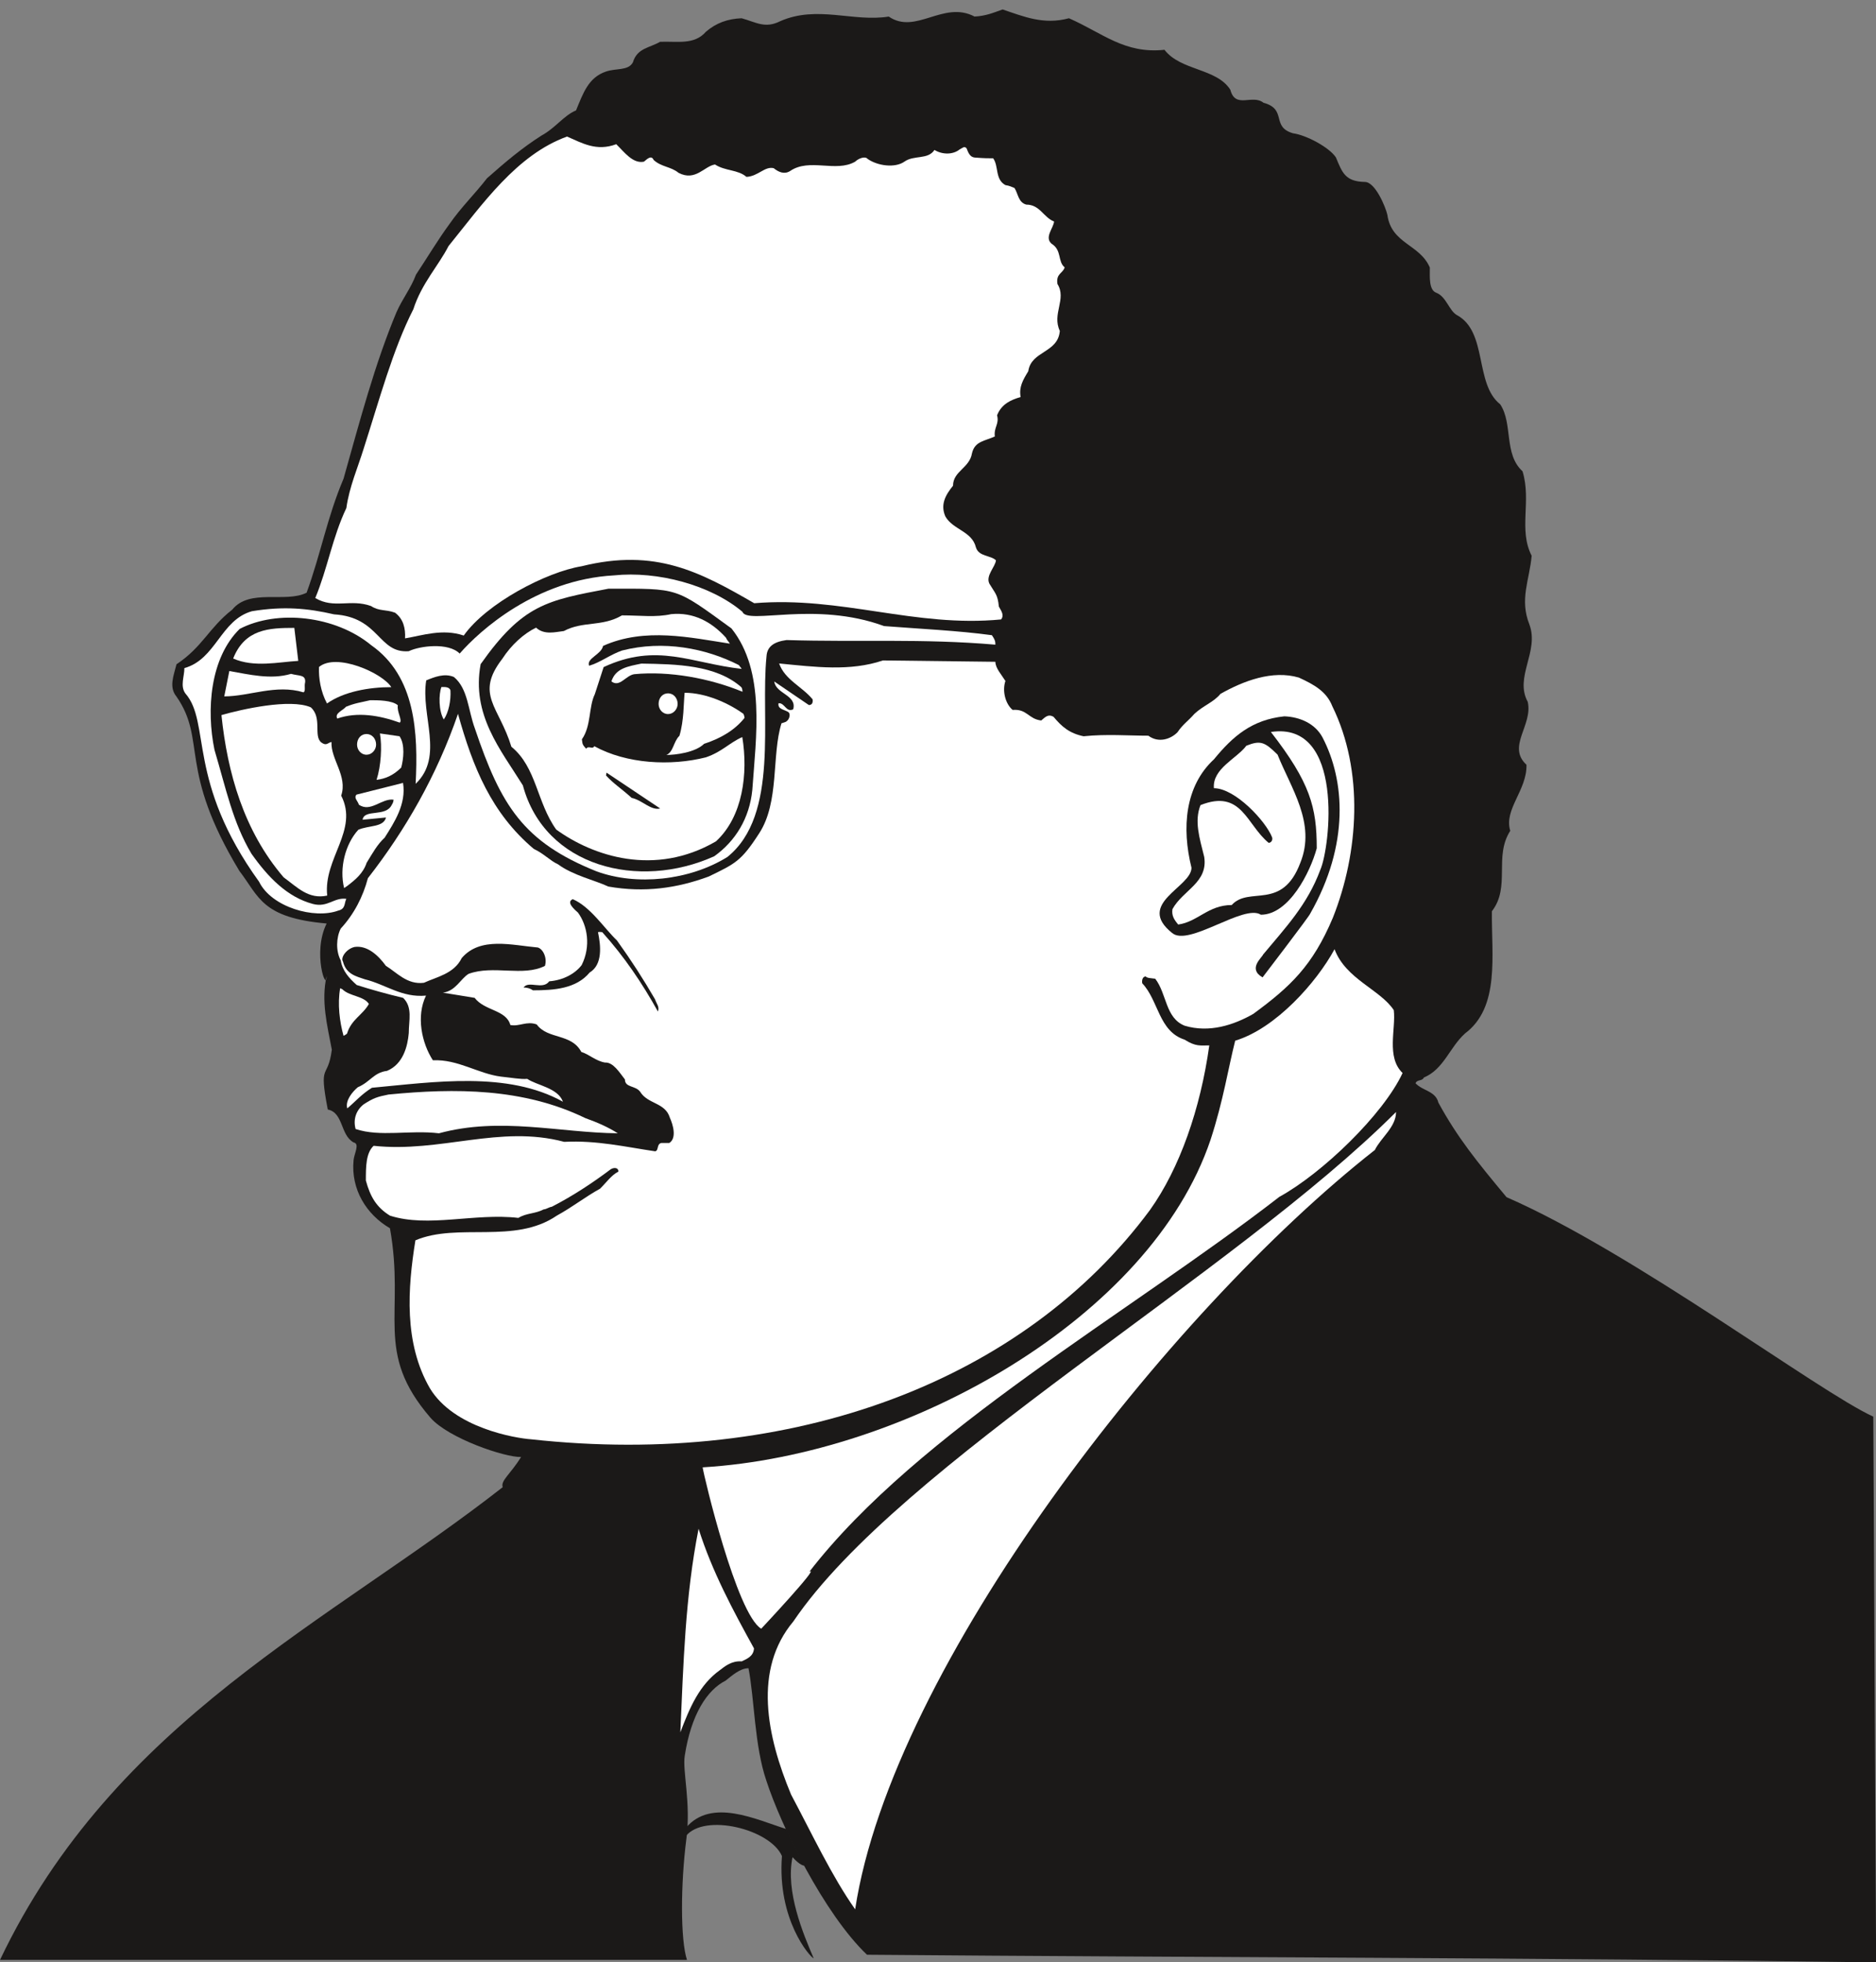 <svg xmlns="http://www.w3.org/2000/svg" xml:space="preserve" width="629.48" height="658.28" fill-rule="evenodd" stroke-linejoin="round" stroke-width="28.222" preserveAspectRatio="xMidYMid" version="1.2" viewBox="0 0 16655 17417"><rect x="0" y="0" width="16655" height="17417" fill="#808080" stroke="none"/><defs class="ClipPathGroup"><clipPath id="a" clipPathUnits="userSpaceOnUse"><path d="M0 0h16655v17417H0z"/></clipPath></defs><g class="SlideGroup"><g class="Slide" clip-path="url(#a)"><g class="Page"><g class="com.sun.star.drawing.ClosedBezierShape"><path fill="none" d="M0 84h16657v17335H0z" class="BoundingBox"/><path fill="#1B1918" d="M7697 17350c-379-361-765-1146-894-1547-105-307-105-724-158-996-74 0-145 64-203 110-165 83-307 302-363 668-21 134 56 416 15 734-53 411-53 901 5 1077H0c1015-2129 2936-3000 4463-4196-20-59 69-115 163-268-142 5-644-165-804-348-505-584-223-917-360-1682-209-122-348-345-323-604 5-59 58-147 0-158-119-66-89-264-229-292-83-432 0-254 36-531-41-218-97-431-46-655 0 155-129-208 0-465-579-51-599-238-775-467-548-907-287-1156-558-1547-69-84-26-183 0-287 233-155 287-323 495-485 155-191 472-56 660-150 127-348 183-671 328-1012 147-521 277-1016 470-1478 53-120 129-214 173-333 104-157 193-307 297-449 104-150 224-265 334-407 175-155 312-269 482-378 127-69 198-178 308-224 63-152 109-292 266-345 89-31 198-5 239-82 38-127 147-127 241-182 155-6 303 30 407-89 91-79 195-115 317-120 130 36 208 94 343 26 328-144 650 10 963-41 241 165 485-146 762 0 99-5 165-33 249-63 188 63 365 139 589 78 297 130 493 318 848 280 145 188 463 162 585 355 45 173 195 36 294 115 214 58 64 213 262 271 119 16 322 125 381 214 56 134 81 213 254 218 94-5 188 224 203 292 36 259 288 259 377 468 0 78-10 198 56 223 89 33 114 158 183 198 277 148 155 610 386 793 114 172 30 442 198 594 81 265-38 517 81 750-20 219-109 386-20 610 89 239-135 467-15 686 48 208-188 396-11 559 5 228-203 396-144 586-148 231 5 496-163 714-5 391 74 851-239 1085-137 124-188 317-365 391-16 35-61 15-74 51 63 68 178 68 203 172 168 308 340 521 605 839 1125 490 2766 1724 3256 1948l25 4844c-2969-43-5990-43-8959-68Z"/></g><g class="com.sun.star.drawing.ClosedBezierShape"><path fill="none" d="M2799 1212h6654v4455H2799z" class="BoundingBox"/><path fill="#FFF" d="M5034 1212c134 58 261 134 437 68 73 71 147 175 246 155 30-25 66-61 86-15 69 63 153 58 221 114 151 79 230-61 324-74 89 59 203 44 279 110 104-5 163-97 242-77 45 36 94 56 144 26 173-120 407 15 579-84 31-30 89-51 110-25 89 63 244 83 327 25 84-61 209-15 267-104 71 43 165 43 224-5 30-15 40-31 61-10 15 35 27 83 83 83 74 6 110 6 153 6 51 68 15 187 109 238 36 5 56 16 81 26 33 53 33 127 104 147 122 0 153 114 247 150-5 58-89 142-21 198 92 58 51 157 115 209-15 54-79 54-64 148 84 134-51 264 21 416-16 198-254 175-280 358-48 79-84 140-68 229-79 23-168 58-209 162 21 79-30 105-20 188-89 41-178 41-203 150-21 130-168 158-168 287-68 84-114 168-68 273 68 119 236 130 271 274 26 84 130 69 178 115-5 58-94 137-58 208 53 89 73 94 84 203 25 43 48 79 20 114-765 74-1415-208-2192-144-480-277-875-491-1533-328-312 51-843 328-1046 615-188-64-369 0-521 25 5-89-15-173-89-228-84-31-140-11-213-59-183-66-328 28-495-71 109-262 152-538 276-799 26-188 104-365 153-525 139-432 259-882 442-1240 73-228 223-386 312-560 302-373 605-810 1052-972Z"/></g><g class="com.sun.star.drawing.ClosedBezierShape"><path fill="none" d="M1622 5100h7217v3010H1622z" class="BoundingBox"/><path fill="#FFF" d="M5451 5107c386-40 856 84 1140 323 44 119 643-99 1258 127 322 25 655 40 957 81 26 38 31 53 31 84-655-56-1204-21-1854-41-110 15-173 56-178 145-56 546 117 1408-348 1781-338 209-808 257-1161 127-651-261-849-584-1080-1268-61-165-61-353-186-457-84-36-173 0-246 30-51 313 162 674-94 918 23-453 0-953-394-1230-320-264-836-318-1168-145-264 259-297 719-224 1073 104 350 163 645 328 922 147 208 317 386 548 447 130 33 186-61 295-46-20 36-5 89-71 104-213 79-594-30-704-256-645-894-426-1411-655-1672-47-66-8-150-8-224 282-79 321-427 600-505 282-46 495-26 729 28 406 25 391 348 663 327 99-48 353-79 452 21 178-204 678-656 1370-694Z"/></g><g class="com.sun.star.drawing.ClosedBezierShape"><path fill="none" d="M4251 5225h2466v2511H4251z" class="BoundingBox"/><path fill="#1B1918" d="M5403 5225c630 0 584-15 1091 353 304 381 218 961 185 1433-25 252-150 455-338 589-671 303-1505 94-1699-629-198-318-458-626-375-1076 375-531 589-566 1136-670Z"/></g><g class="com.sun.star.drawing.ClosedBezierShape"><path fill="none" d="M4347 5448h2264v2189H4347z" class="BoundingBox"/><path fill="#FFF" d="M5959 5451c199-19 359 69 486 209 10 25 25 35 35 53-347-53-755-147-1126 20-15 77-150 110-124 176 94-26 188-99 292-135 368-94 745-20 1037 129 15 18 26 34 26 34-447-49-751-237-1226-16l-78 240c-56 114-31 282-115 401 5 51 10 51 38 84 21-33 56 10 72-23 287 158 678 178 991 99 145-50 208-129 323-180 53 323 5 707-234 926-542 315-1091 132-1418-105-174-243-174-552-398-735-109-358-326-462-81-780 81-125 191-224 300-277 74 68 174 38 247 30 170-91 338-35 516-139 165 0 297 20 437-11Z"/></g><g class="com.sun.star.drawing.ClosedBezierShape"><path fill="none" d="M2070 5572h579v320h-579z" class="BoundingBox"/><path fill="#FFF" d="m2613 5573 35 293c-176 10-392 61-578-21 104-262 318-272 543-272Z"/></g><g class="com.sun.star.drawing.ClosedBezierShape"><path fill="none" d="M2993 5862h9032v6963H2993z" class="BoundingBox"/><path fill="#FFF" d="m7839 5862 998 12c0 56 54 114 89 170-30 89 0 204 64 257 129-10 140 81 254 94 38-33 63-59 109-33 74 89 142 147 267 173 204-21 397-5 575-5 91 68 200 30 259-31 46-69 94-99 150-163 78-73 172-104 231-177 203-115 462-214 696-145 137 63 246 124 297 254 282 574 236 1298 5 1878-180 427-378 612-706 853-173 99-391 171-610 105-172-69-157-282-261-417-36-5-74-5-84-20-31 0-36 40-31 61 145 152 145 426 376 500 99 63 140 51 219 51-79 564-262 1089-526 1460-1121 1515-3168 2292-5496 2036-137-10-683-99-897-452-233-402-198-887-129-1314 378-160 879 38 1255-219 144-79 254-168 384-239 59-58 99-119 163-152 0-41-46-36-69-20-165 124-339 238-522 332-30 5-50 23-71 23-78 41-152 31-226 76-388-45-800 89-1140-20-120-74-175-168-214-312 0-120 0-244 69-308 594 64 1120-188 1692-35 288-15 544 45 808 84 33-8 11-64 54-74h71c68-43 33-163 5-224-41-137-196-119-264-231-41-56-135-35-135-109-48-61-104-155-178-150-83-15-140-73-209-94-89-167-297-109-396-244-89-33-155 21-234 5-38-137-228-124-317-241-94-15-209-35-282-46 114-15 157-124 228-167 219-81 485 28 678-71 21-69-15-148-63-163-229-20-511-99-676 94-68 140-226 168-335 219-150 20-244-94-338-150-68-94-165-183-277-168-71 15-129 94-104 130 28 114 122 132 193 157 188 46 328 165 544 145-89 183-38 421 61 574 223-10 401 119 604 145 99 10 173 25 234 20 84 58 272 79 317 203-492-274-1145-175-1696-124-94 58-148 124-219 183-20-69 46-148 94-188 110-46 140-130 259-145 143-59 183-219 193-335 0-115 36-229-50-313-148-35-292-76-412-114-68-61-127-125-142-219-45-83-40-203 0-282 119-129 198-284 241-447 333-427 612-912 800-1459 132 475 297 882 673 1199 89 41 145 105 214 136 134 99 323 140 448 198 322 56 609 15 891-89 234-114 287-134 447-382 183-279 110-696 199-978 30-10 40-10 53-25 15-13 35-64 0-79-38-20-89-25-79-74 56-5 66 84 130 54 35-127-155-137-168-247l307 209c28 0 38-21 33-51-94-114-246-173-297-318 318 31 630 72 922-27Z"/></g><g class="com.sun.star.drawing.ClosedBezierShape"><path fill="none" d="M2831 5876h644v370h-644z" class="BoundingBox"/><path fill="#FFF" d="M3474 6099c-199 0-422 40-571 145-56-105-75-224-71-324 155-129 564 54 642 179Z"/></g><g class="com.sun.star.drawing.ClosedBezierShape"><path fill="none" d="M5428 5890h1165v252H5428z" class="BoundingBox"/><path fill="#FFF" d="M5694 5890c308 5 662 10 888 210 10 15 10 40 10 40-292-120-649-186-961-156-76 11-130 121-203 64 38-118 147-133 266-158Z"/></g><g class="com.sun.star.drawing.ClosedBezierShape"><path fill="none" d="M1991 5956h720v226h-720z" class="BoundingBox"/><path fill="#FFF" d="M2036 5956c174 30 367 79 548 25 69 20 132 5 125 75-10 35 7 79-15 89-245-74-479 36-703 36l45-225Z"/></g><g class="com.sun.star.drawing.ClosedBezierShape"><path fill="none" d="M3902 6098h99v290h-99z" class="BoundingBox"/><path fill="#FFF" d="M3919 6098c26 0 70-4 80 30 5 89-15 194-59 258-46-74-46-225-21-288Z"/></g><g class="com.sun.star.drawing.ClosedBezierShape"><path fill="none" d="M5915 6149h696v554h-696z" class="BoundingBox"/><path fill="#FFF" d="M6078 6149c189 0 392 93 522 187 10 21 10 36 10 36-84 105-203 179-359 230-79 78-257 99-335 99 63-26 63-120 116-170 41-139 36-283 46-382Z"/></g><g class="com.sun.star.drawing.ClosedBezierShape"><path fill="none" d="M2989 6215h569v201h-569z" class="BoundingBox"/><path fill="#FFF" d="M3287 6215c68 0 194 0 245 45-10 60 43 133 17 154-178-64-376-99-555-36-25-48 48-70 78-105 80-33 131-38 215-58Z"/></g><g class="com.sun.star.drawing.ClosedBezierShape"><path fill="none" d="M1966 6248h1109v1710H1966z" class="BoundingBox"/><path fill="#FFF" d="M2759 6278c105 94 20 257 95 313 46 33 56 0 89-5-8 153 145 303 86 476 158 307-160 557-124 887-166 36-265-73-387-162-354-413-499-928-552-1440 177-51 610-149 793-69Z"/></g><g class="com.sun.star.drawing.ClosedBezierShape"><path fill="none" d="M10295 6358h1600v2318h-1600z" class="BoundingBox"/><path fill="#1B1918" d="M11402 6358c136 5 273 63 339 187 198 379 242 948-109 1564-5 20-423 566-423 566-134-76-5-175 5-203 199-239 393-442 507-750 89-198 218-1324-438-1225 349 450 407 668 407 1032-58 214-247 590-496 590-150-99-641 287-788 162-327-261 172-406 172-579-88-354-58-725 200-963 167-204 337-351 624-381Z"/></g><g class="com.sun.star.drawing.ClosedBezierShape"><path fill="none" d="M3343 6509h240v414h-240z" class="BoundingBox"/><path fill="#FFF" d="m3373 6510 174 25c51 74 35 204 15 278-74 73-143 99-219 109 40-124 50-298 30-412Z"/></g><g class="com.sun.star.drawing.ClosedBezierShape"><path fill="none" d="M10407 6591h1184v1616h-1184z" class="BoundingBox"/><path fill="#FFF" d="M11342 6698c119 298 343 610 203 958-162 433-455 205-610 377-209 0-303 150-475 173-36-43-60-79-51-137 94-170 317-234 282-463-43-173-89-318-33-460 366-145 407 173 605 335 21 0 38-23 31-48-56-145-329-437-517-437-15-174 203-263 288-377 125-50 163-34 277 79Z"/></g><g class="com.sun.star.drawing.ClosedBezierShape"><path fill="none" d="M5380 6857h482v323h-482z" class="BoundingBox"/><path fill="#1B1918" d="m5385 6858 476 318c-84 20-158-74-253-94-94-85-160-125-228-199 0-5 5-25 5-25Z"/></g><g class="com.sun.star.drawing.ClosedBezierShape"><path fill="none" d="M3040 6949h545v935h-545z" class="BoundingBox"/><path fill="#FFF" d="M3578 6949c31 187-79 353-163 486-66 61-105 134-160 223-31 94-100 150-169 203-5 5-31 21-31 21-44-178 11-391 126-517 94-41 223-20 246-109l-208 20c15-99 208-20 260-134 15-21 15-44 15-44-105-15-204 117-308 44-11-36-47-59-21-89l413-104Z"/></g><g class="com.sun.star.drawing.PolyPolygonShape"><path fill="none" d="M5718 7010h320v132h-320z" class="BoundingBox"/></g><g class="com.sun.star.drawing.ClosedBezierShape"><path fill="none" d="M4648 7981h1199v998H4648z" class="BoundingBox"/><path fill="#1B1918" d="M5085 7981c158 68 282 262 392 366 130 181 234 343 338 522 16 46 41 66 26 109-140-252-298-486-494-704-28-5-38 0-38 0 25 119 43 287-74 358-119 143-313 158-504 158-28-20-58-25-83-25 45-65 170 25 228-55 126-10 230-68 288-144 84-168 51-352-33-466-41-36-104-94-46-119Z"/></g><g class="com.sun.star.drawing.ClosedBezierShape"><path fill="none" d="M6238 8425h6215v6033H6238z" class="BoundingBox"/><path fill="#FFF" d="M11848 8425c99 266 406 358 526 541 20 167-69 416 78 558-172 369-713 890-1094 1099-1330 1031-3209 2082-4173 3328 104-61-432 511-427 505-218-129-510-1358-520-1432 1827-110 3978-1332 4509-2907 114-349 158-641 219-880 361-109 724-520 882-812Z"/></g><g class="com.sun.star.drawing.ClosedBezierShape"><path fill="none" d="M3009 8770h268v425h-268z" class="BoundingBox"/><path fill="#FFF" d="M3040 8781c64 63 189 58 235 130-56 99-156 137-194 263-10 10-31 20-31 20-35-125-55-283-30-423l20 10Z"/></g><g class="com.sun.star.drawing.ClosedBezierShape"><path fill="none" d="M3149 9684h2338v377H3149z" class="BoundingBox"/><path fill="#FFF" d="M3449 9715c593-58 1197-58 1747 209 114 41 203 81 289 135-520-5-1042-148-1588 0-260-31-522 35-740-38-25-92 10-172 73-220 87-56 120-66 219-86Z"/></g><g class="com.sun.star.drawing.ClosedBezierShape"><path fill="none" d="M6816 9870h5579v7078H6816z" class="BoundingBox"/><path fill="#FFF" d="M12394 9870c0 134-135 228-188 337-1839 1443-4286 4586-4614 6740-208-295-381-666-569-1019-217-520-337-1110 20-1536 943-1393 3908-3080 5351-4522Z"/></g><g class="com.sun.star.drawing.ClosedBezierShape"><path fill="none" d="M6040 13568h655v1809h-655z" class="BoundingBox"/><path fill="#FFF" d="M6202 13569c120 380 308 729 492 1062-5 74-68 94-109 115-90-6-148 43-194 78-183 131-268 334-351 552 27-603 43-1207 162-1807Z"/></g><g class="com.sun.star.drawing.ClosedBezierShape"><path fill="none" d="M6088 16086h1137v1298H6088z" class="BoundingBox"/><path fill="#1B1918" d="M6088 16225c228-271 625-74 895 10 73 168 147 292 188 376-11-114 0 20-135-127-64 303 94 679 188 898-33-11-325-343-282-908-104-239-689-384-854-176 15-5 0-73 0-73Z"/></g><g class="com.sun.star.drawing.ClosedBezierShape"><path fill="none" d="M3170 6515h170v185h-170z" class="BoundingBox"/><path fill="#FFF" d="M3254 6515c47 0 85 40 85 94 0 47-38 90-85 90-49 0-84-43-84-90 0-54 35-94 84-94Z"/></g><g class="com.sun.star.drawing.ClosedBezierShape"><path fill="none" d="M5847 6153h170v186h-170z" class="BoundingBox"/><path fill="#FFF" d="M5931 6154c47 0 85 40 85 94 0 47-38 90-85 90-49 0-84-43-84-90 0-54 35-94 84-94Z"/></g></g></g></g></svg>
